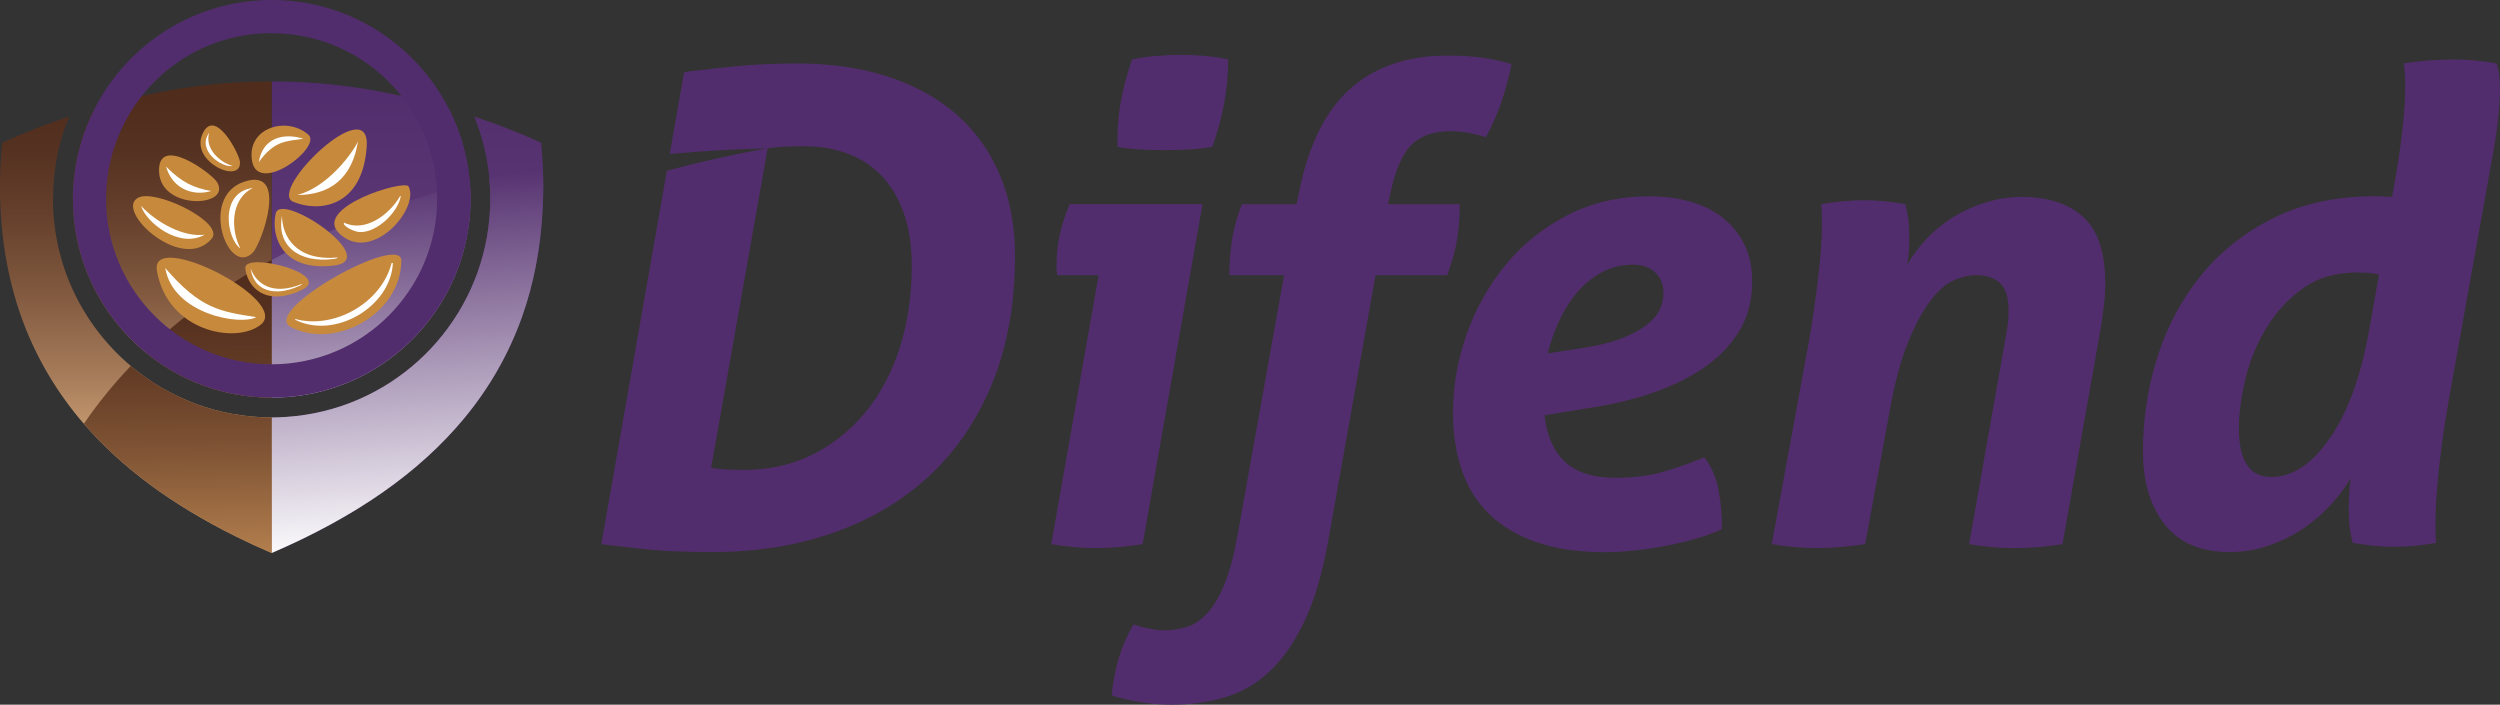 <?xml version="1.0" encoding="UTF-8"?>
<svg xmlns="http://www.w3.org/2000/svg" xmlns:xlink="http://www.w3.org/1999/xlink" viewBox="0 0 361.66 101.94">
  <rect x="0" y="0" width="361.66" height="101.94" fill="#333333" stroke="none"/>
  <defs>
    <style>
      .j {
        fill: none;
      }

      .k {
        fill: url(#i);
      }

      .l {
        fill: url(#h);
      }

      .m {
        fill: url(#g);
      }

      .n {
        fill: url(#f);
      }

      .o {
        fill: url(#e);
      }

      .p {
        fill: url(#d);
      }

      .q {
        fill: url(#c);
      }

      .r {
        fill: url(#b);
      }

      .s {
        fill: #fff;
      }

      .s, .t {
        fill-rule: evenodd;
      }

      .u {
        fill: #522d6d;
      }

      .v {
        isolation: isolate;
      }

      .w {
        mix-blend-mode: multiply;
      }

      .t {
        fill: #c78a3d;
      }
    </style>
    <linearGradient id="b" x1="58.95" y1="78.94" x2="58.95" y2="11.67" gradientUnits="userSpaceOnUse">
      <stop offset="0" stop-color="#6f4c83"/>
      <stop offset="1" stop-color="#522d6d"/>
    </linearGradient>
    <linearGradient id="c" x1="53.68" y1="78.94" x2="53.68" y2="11.67" xlink:href="#b"/>
    <linearGradient id="d" x1="19.65" y1="14.11" x2="19.65" y2="64.56" gradientUnits="userSpaceOnUse">
      <stop offset="0" stop-color="#502c1d"/>
      <stop offset=".15" stop-color="#553121"/>
      <stop offset=".34" stop-color="#66402c"/>
      <stop offset=".56" stop-color="#81593f"/>
      <stop offset=".8" stop-color="#a67c5a"/>
      <stop offset="1" stop-color="#cda075"/>
    </linearGradient>
    <linearGradient id="e" x1="24.92" y1="14.11" x2="24.92" y2="64.56" xlink:href="#d"/>
    <linearGradient id="f" x1="60.67" y1="80.19" x2="57.18" y2="24.35" gradientUnits="userSpaceOnUse">
      <stop offset="0" stop-color="#fff"/>
      <stop offset="1" stop-color="#522d6d"/>
    </linearGradient>
    <linearGradient id="g" x1="56.04" y1="80.48" x2="52.55" y2="24.64" xlink:href="#f"/>
    <linearGradient id="h" x1="25.52" y1="38.49" x2="25.9" y2="80.97" gradientUnits="userSpaceOnUse">
      <stop offset="0" stop-color="#502c1d"/>
      <stop offset=".17" stop-color="#55301f"/>
      <stop offset=".39" stop-color="#663e27"/>
      <stop offset=".64" stop-color="#815535"/>
      <stop offset=".9" stop-color="#a67447"/>
      <stop offset="1" stop-color="#b6814f"/>
    </linearGradient>
    <linearGradient id="i" x1="30.07" y1="38.45" x2="30.45" y2="80.93" xlink:href="#h"/>
  </defs>
  <g class="v">
    <g id="a" data-name="Laag 1">
      <g>
        <g>
          <path class="u" d="M158.92,39.81h-5.99c0-.19-.02-.38-.05-.57-.03-.19-.05-.41-.05-.67,0-1.65.16-3.19.48-4.62.32-1.43.79-2.9,1.43-4.42h19.22l-8.66,49.19c-2.41.38-4.69.57-6.85.57-1.97,0-4.09-.19-6.37-.57l6.85-38.91ZM161.67,21.26c-.06-2.22.08-4.33.43-6.33.35-2,.9-4.11,1.67-6.33,1.14-.25,2.35-.43,3.62-.52,1.27-.1,2.41-.14,3.42-.14s2.14.05,3.38.14c1.24.09,2.39.27,3.47.52,0,2.22-.19,4.35-.57,6.37-.38,2.03-.95,4.12-1.71,6.28-1.14.19-2.33.32-3.57.38s-2.36.09-3.38.09c-.95,0-2.06-.03-3.33-.09-1.27-.06-2.41-.19-3.43-.38Z"/>
          <path class="u" d="M185.74,39.81h-7.9c0-1.71.13-3.39.38-5.04.25-1.65.73-3.39,1.43-5.23h7.9l.19-.76c1.27-7.1,3.71-12.34,7.33-15.7,3.62-3.36,8.4-5.04,14.37-5.04,1.84,0,3.47.1,4.9.29s2.87.51,4.33.95c-.44,2.09-.95,3.97-1.52,5.61-.57,1.65-1.3,3.3-2.19,4.95-.83-.25-1.65-.46-2.47-.62-.83-.16-1.71-.24-2.66-.24-1.14,0-2.17.14-3.09.43-.92.29-1.75.78-2.47,1.47-.73.7-1.36,1.68-1.9,2.95-.54,1.27-1,2.89-1.38,4.85l-.19.86h10.37c0,1.84-.13,3.54-.38,5.09-.25,1.56-.73,3.28-1.43,5.18h-10.37l-6.85,38.44c-.82,4.63-1.95,8.47-3.38,11.51-1.43,3.04-3.09,5.47-5,7.28-1.9,1.81-4.06,3.08-6.47,3.81-2.41.73-5.01,1.09-7.8,1.09s-5.8-.44-8.66-1.33c.32-3.81,1.36-7.23,3.14-10.28.7.25,1.48.46,2.33.62.86.16,1.54.24,2.05.24,1.21,0,2.35-.18,3.42-.52,1.08-.35,2.08-1.05,3-2.09.92-1.05,1.74-2.49,2.47-4.33.73-1.84,1.35-4.25,1.86-7.23l6.66-37.2Z"/>
          <path class="u" d="M223.42,60.08c.38,3.04,1.39,5.31,3.04,6.8,1.65,1.49,4.06,2.24,7.23,2.24,2.54,0,4.77-.27,6.71-.81,1.93-.54,3.98-1.25,6.14-2.14,1.01,1.27,1.7,2.81,2.05,4.61.35,1.81.52,3.73.52,5.76-1.08.51-2.33.97-3.76,1.38-1.43.41-2.9.76-4.42,1.05-1.52.29-3.04.51-4.57.67-1.52.16-2.89.24-4.09.24-3.87,0-7.18-.48-9.94-1.43-2.76-.95-5.04-2.3-6.85-4.04-1.81-1.74-3.14-3.87-4-6.37-.86-2.5-1.28-5.28-1.28-8.33,0-3.87.67-7.67,2-11.42,1.33-3.74,3.22-7.09,5.66-10.04,2.44-2.95,5.42-5.33,8.94-7.14,3.52-1.81,7.47-2.71,11.84-2.71,2.09,0,4.04.25,5.85.76,1.81.51,3.38,1.29,4.71,2.33,1.33,1.05,2.38,2.33,3.14,3.85.76,1.52,1.14,3.3,1.14,5.33,0,2.85-.67,5.33-2,7.42-1.33,2.09-3.11,3.87-5.33,5.33-2.22,1.46-4.74,2.65-7.56,3.57-2.82.92-5.76,1.6-8.8,2.04l-6.37,1.05ZM228.84,50.37c2.41-.38,4.38-.87,5.9-1.48,1.52-.6,2.73-1.27,3.62-2,.89-.73,1.49-1.47,1.81-2.24.32-.76.48-1.52.48-2.28,0-1.2-.4-2.19-1.19-2.95-.79-.76-1.86-1.14-3.19-1.14-1.65,0-3.16.37-4.52,1.09-1.36.73-2.55,1.7-3.57,2.9-1.02,1.21-1.89,2.58-2.62,4.14-.73,1.56-1.28,3.12-1.67,4.71l4.95-.76Z"/>
          <path class="u" d="M261.47,50.66c.7-4,1.22-7.53,1.57-10.61.35-3.08.52-5.47.52-7.18v-1.76c0-.48-.03-1-.09-1.57,2.09-.38,4.19-.57,6.28-.57.95,0,1.9.05,2.85.14.95.09,1.97.24,3.04.43.13.51.25,1.11.38,1.81.13.7.19,1.75.19,3.14,0,.57-.02,1.14-.05,1.71-.03.57-.11,1.27-.24,2.09.76-1.33,1.71-2.6,2.85-3.81,1.14-1.2,2.44-2.25,3.9-3.14,1.46-.89,3.03-1.58,4.71-2.09,1.68-.51,3.38-.76,5.09-.76,3.81,0,6.77.97,8.9,2.9,2.12,1.93,3.19,5.15,3.19,9.66,0,.95-.06,1.97-.19,3.04-.13,1.08-.29,2.22-.48,3.42l-5.52,31.21c-2.41.38-4.73.57-6.95.57s-4.41-.19-6.56-.57l5.33-30.16c.25-1.27.38-2.47.38-3.62,0-1.9-.41-3.23-1.24-4-.82-.76-2-1.14-3.52-1.14-.89,0-1.89.22-3,.67-1.11.44-2.24,1.38-3.38,2.81-1.14,1.43-2.25,3.44-3.33,6.04-1.08,2.6-2,6.03-2.76,10.27l-3.52,19.12c-2.47.38-4.79.57-6.95.57s-4.41-.19-6.56-.57l5.14-28.07Z"/>
          <path class="u" d="M354.33,57.41c-.7,4-1.21,7.53-1.52,10.61-.32,3.08-.48,5.47-.48,7.18v1.76c0,.48.03,1,.1,1.57-2.09.38-4.16.57-6.18.57-1.78,0-3.74-.19-5.9-.57-.13-.51-.25-1.11-.38-1.81-.13-.7-.19-1.74-.19-3.14,0-.57.02-1.24.05-2,.03-.76.11-1.55.24-2.38-.89,1.46-1.95,2.84-3.19,4.14-1.24,1.3-2.6,2.43-4.09,3.38-1.49.95-3.09,1.71-4.8,2.28-1.71.57-3.52.86-5.42.86-4.19,0-7.33-1.33-9.42-4-2.09-2.66-3.14-6.18-3.14-10.56,0-4.76.71-9.36,2.14-13.8,1.43-4.44,3.55-8.37,6.37-11.8,2.82-3.42,6.33-6.17,10.51-8.23,4.19-2.06,9.07-3.09,14.65-3.09.44,0,.87.02,1.28.05.41.03.78.05,1.09.05.7-3.74,1.19-6.91,1.47-9.51.29-2.6.43-4.76.43-6.47,0-.7-.02-1.29-.05-1.76-.03-.48-.08-1-.14-1.57,1.08-.19,2.31-.33,3.71-.43,1.39-.09,2.6-.14,3.61-.14,1.84,0,3.87.19,6.09.57.32.95.48,2.16.48,3.62,0,2.79-.38,6.18-1.14,10.18l-6.18,34.44ZM344.15,39.71c-.57-.13-1.13-.2-1.67-.24-.54-.03-1.06-.05-1.57-.05-3.04,0-5.63.76-7.75,2.28-2.13,1.52-3.89,3.43-5.28,5.71-1.4,2.28-2.41,4.74-3.04,7.37-.63,2.63-.95,5.03-.95,7.18,0,4.69,1.55,7.04,4.66,7.04s5.87-1.85,8.47-5.57c2.6-3.71,4.5-8.93,5.71-15.65l1.43-8.09Z"/>
          <path class="j" d="M107.64,67.97c3.62,0,6.9-.73,9.85-2.19,2.95-1.46,5.5-3.49,7.66-6.09,2.16-2.6,3.82-5.71,5-9.32,1.17-3.62,1.76-7.61,1.76-11.99,0-2.92-.4-5.47-1.19-7.66-.79-2.19-1.87-3.98-3.24-5.38-1.36-1.39-3-2.44-4.9-3.14-1.9-.7-3.93-1.05-6.09-1.05-1.33,0-2.35.02-3.04.05-.7.03-1.49.11-2.38.24l-8.18,46.24c1.14.19,2.73.29,4.76.29Z"/>
          <path class="u" d="M96.47,24.71l-9.48,54.01c2.47.32,4.88.59,7.23.81,2.35.22,5.33.33,8.94.33,6.34,0,12.19-.95,17.55-2.85,5.36-1.9,9.97-4.66,13.84-8.28,3.87-3.62,6.88-8.09,9.04-13.41,2.16-5.33,3.24-11.42,3.24-18.27,0-4.38-.73-8.29-2.19-11.75-1.46-3.46-3.55-6.37-6.28-8.75-2.73-2.38-6.04-4.2-9.94-5.47-3.9-1.27-8.29-1.9-13.18-1.9-2.98,0-5.8.13-8.47.38-2.66.25-5.27.54-7.8.86l-2.08,11.85c4.63-.41,9.34-.69,14.09-.82-4.98.9-9.82,1.99-14.52,3.26ZM113.44,21.21c.7-.03,1.71-.05,3.04-.05,2.16,0,4.19.35,6.09,1.05,1.9.7,3.53,1.75,4.9,3.14,1.36,1.4,2.44,3.19,3.24,5.38.79,2.19,1.19,4.74,1.19,7.66,0,4.38-.59,8.37-1.76,11.99-1.17,3.62-2.84,6.72-5,9.32-2.16,2.6-4.71,4.63-7.66,6.09-2.95,1.46-6.23,2.19-9.85,2.19-2.03,0-3.62-.1-4.76-.29l8.18-46.24c.89-.13,1.68-.2,2.38-.24Z"/>
        </g>
        <g>
          <g>
            <path class="r" d="M78.53,24.06c-.05-1.11-.13-2.24-.24-3.41-3.15-1.44-6.38-2.7-9.68-3.78,1.13,2.79,1.88,5.77,2.18,8.89.09.99.14,1.99.14,3.01,0,1.9-.18,3.76-.5,5.57-2.51,14.09-14.34,24.95-28.89,25.97-.74.05-1.48.09-2.24.09h0v19.61c12.23-5.28,21.33-11.64,27.81-19.44,3.68-4.43,6.51-9.39,8.41-14.73,1.69-4.75,2.68-9.93,2.97-15.44.06-1.15.1-2.32.1-3.5,0-.91-.03-1.86-.08-2.83Z"/>
            <path class="q" d="M67.08,36.24c.64-2.38.99-4.89.99-7.48,0-.77-.04-1.54-.1-2.29-.31-3.85-1.38-7.47-3.05-10.75-8.14-2.54-16.73-3.94-25.61-3.94v45.74c1.47,0,2.91-.11,4.32-.32,11.35-1.71,20.52-10.06,23.45-20.96Z"/>
          </g>
          <g>
            <path class="p" d="M7.67,28.76c0-4.21.83-8.22,2.32-11.9-3.3,1.09-6.53,2.35-9.68,3.78-.2,2.19-.32,4.29-.32,6.24,0,6.83,1.04,13.2,3.08,18.94,1.9,5.34,4.73,10.29,8.41,14.73.21.25.43.49.64.74,5.47,6.34,12.71,11.71,22.02,16.32,1.65.82,3.36,1.61,5.15,2.38v-19.61c-7.77,0-14.88-2.81-20.38-7.45-6.87-5.8-11.25-14.48-11.25-24.18Z"/>
            <path class="o" d="M13.69,15.72c-2,3.92-3.15,8.34-3.15,13.04,0,8.91,4.05,16.87,10.41,22.14,4.98,4.13,11.38,6.62,18.35,6.62V11.78c-8.88,0-17.47,1.39-25.61,3.94Z"/>
          </g>
          <g class="w">
            <path class="n" d="M78.53,24.06c-2.62.51-5.2,1.07-7.74,1.69.09.99.14,1.99.14,3.01,0,1.9-.18,3.76-.5,5.57-2.51,14.09-14.34,24.95-28.89,25.97-.74.05-1.48.09-2.24.09h0v19.61c12.23-5.28,21.33-11.64,27.81-19.44,3.68-4.43,6.51-9.39,8.41-14.73,1.69-4.75,2.68-9.93,2.97-15.44.06-1.15.1-2.32.1-3.5,0-.91-.03-1.86-.08-2.83Z"/>
            <path class="m" d="M67.08,36.24c.64-2.38.99-4.89.99-7.48,0-.77-.04-1.54-.1-2.29-10.45,2.75-20.11,6.46-28.66,11.14v19.91c1.47,0,2.91-.11,4.32-.32,11.35-1.71,20.52-10.06,23.45-20.96Z"/>
          </g>
          <g class="w">
            <path class="l" d="M12.13,61.3c5.47,6.34,12.71,11.71,22.02,16.32,1.65.82,3.36,1.61,5.15,2.38v-19.61c-7.77,0-14.88-2.81-20.38-7.45-2.5,2.62-4.77,5.41-6.79,8.36Z"/>
            <path class="k" d="M20.95,50.9c4.98,4.13,11.38,6.62,18.35,6.62v-19.91c-6.91,3.79-13.09,8.21-18.35,13.29Z"/>
          </g>
          <g>
            <path class="t" d="M43.56,42c-5.39,2.46-7.83-.71-8.07-3.19-.24-2.49,13.05.92,8.07,3.19Z"/>
            <path class="s" d="M36.26,38.84c.41,3.22,3.45,4.16,6.99,2.54.11-.05.39-.16.45-.32-4.35,1.82-6.69-.11-7.44-2.23Z"/>
            <path class="t" d="M48.34,38.41c-7.5.93-9.17-4.19-8.46-7.51.71-3.32,15.4,6.65,8.46,7.51Z"/>
            <path class="s" d="M40.79,31.25c-.8,4.34,2.49,6.84,7.43,6.22.15-.02.53-.05.67-.22-5.99.54-8.04-2.94-8.1-6Z"/>
            <path class="t" d="M53.05,21.2c-.59,8.82-6.93,9.56-10.65,7.98-3.72-1.58,11.19-16.13,10.65-7.98Z"/>
            <path class="s" d="M43.01,28.21c5.23-1.4,8.98-7.71,8.8-7.91-.8,5.48-4.07,7.91-8.8,7.91Z"/>
            <path class="t" d="M42.07,47.31c-4.47-2.32,16.02-13.69,15.99-9.59-.05,7.6-9.49,12.96-15.99,9.59Z"/>
            <path class="s" d="M56.83,38.05c-.06,0-.12,0-.18,0-1.45,5.76-8.3,9.63-13.92,8.1-.02.04-.03.07-.04.1,5.71,2.9,13.84-1.84,14.15-8.21Z"/>
            <path class="t" d="M36.46,23.28c.89,5.08,10.22-2.04,8.14-3.81-3.25-2.77-8.96-.89-8.14,3.81Z"/>
            <path class="s" d="M43.88,20.07c-2.69-.85-5.85-.28-6.44,3.37,2.28-3.13,3.98-3,6.44-3.37Z"/>
            <path class="t" d="M31.41,26.36c-.76-1.27-8.75-7.14-8.39-1.4.34,5.52,10.53,5.02,8.39,1.4Z"/>
            <path class="s" d="M24.02,24.1c.99,3.41,4.13,4.28,6.53,3.53-2.5-.44-4.21-1.2-6.53-3.53Z"/>
            <path class="t" d="M34.71,23.41c-.09-1.17-3.71-8.12-5.46-3.93-1.68,4.04,5.72,7.24,5.46,3.93Z"/>
            <path class="s" d="M30.25,19.22c-1.82,2.55,1.87,5.1,3.4,4.79-1.83-.52-4.05-2.48-3.4-4.79Z"/>
            <path class="t" d="M36.6,36.51c1.24-1.31,5.3-12.55-1.4-10.18-6.44,2.28-2.12,13.89,1.4,10.18Z"/>
            <path class="s" d="M36.59,27.19c-4.89.59-3.83,7.37-1.81,8.75-1.38-2.59-1.52-7.1,1.81-8.75Z"/>
            <path class="t" d="M30.62,34.53c1.84-2.17-6.89-6.66-10.11-6.11-4.89,1.17,5.64,11.38,10.11,6.11Z"/>
            <path class="s" d="M20.41,29.79c.7,2.35,5.5,6.25,9.2,4.16-2.99.42-6.96-1.74-9.2-4.16Z"/>
            <path class="t" d="M49.08,33.77c-3.91-3.76,9.48-7.86,10.03-6.79,1.64,3.19-5.37,11.28-10.03,6.79Z"/>
            <path class="s" d="M57.99,28.36l-.11.02c-1.6,2.74-5.1,5.28-8.11,3.83-.26.46,1.41,1.32,2.24,1.36,2.48.13,5.55-2.81,5.98-5.21Z"/>
            <path class="t" d="M37.72,46.97c-3.63,2.88-13.54.95-15.02-7.81-1.04-6.1,19.47,4.29,15.02,7.81Z"/>
            <path class="s" d="M23.9,38.77c1.16,6.74,10.94,8.36,13.16,7.11-5.18-.81-8.06-1.17-13.16-7.11Z"/>
          </g>
          <path class="u" d="M39.3,4.81c9.01,0,17.16,4.99,21.28,13h0s.04.09.04.09c1.74,3.41,2.62,7.06,2.62,10.85,0,13.2-10.74,23.95-23.95,23.95s-23.95-10.74-23.95-23.95c0-3.79.88-7.44,2.62-10.86l.04-.09h0c4.14-8.02,12.28-13.01,21.28-13.01M39.3,0c-11.18,0-20.84,6.39-25.6,15.7,0,0,0,.01,0,.02-2,3.92-3.15,8.34-3.15,13.04,0,15.88,12.88,28.76,28.76,28.76s28.76-12.88,28.76-28.76c0-4.7-1.15-9.12-3.15-13.04,0,0,0-.01,0-.02C60.14,6.39,50.48,0,39.3,0h0Z"/>
        </g>
      </g>
    </g>
  </g>
</svg>